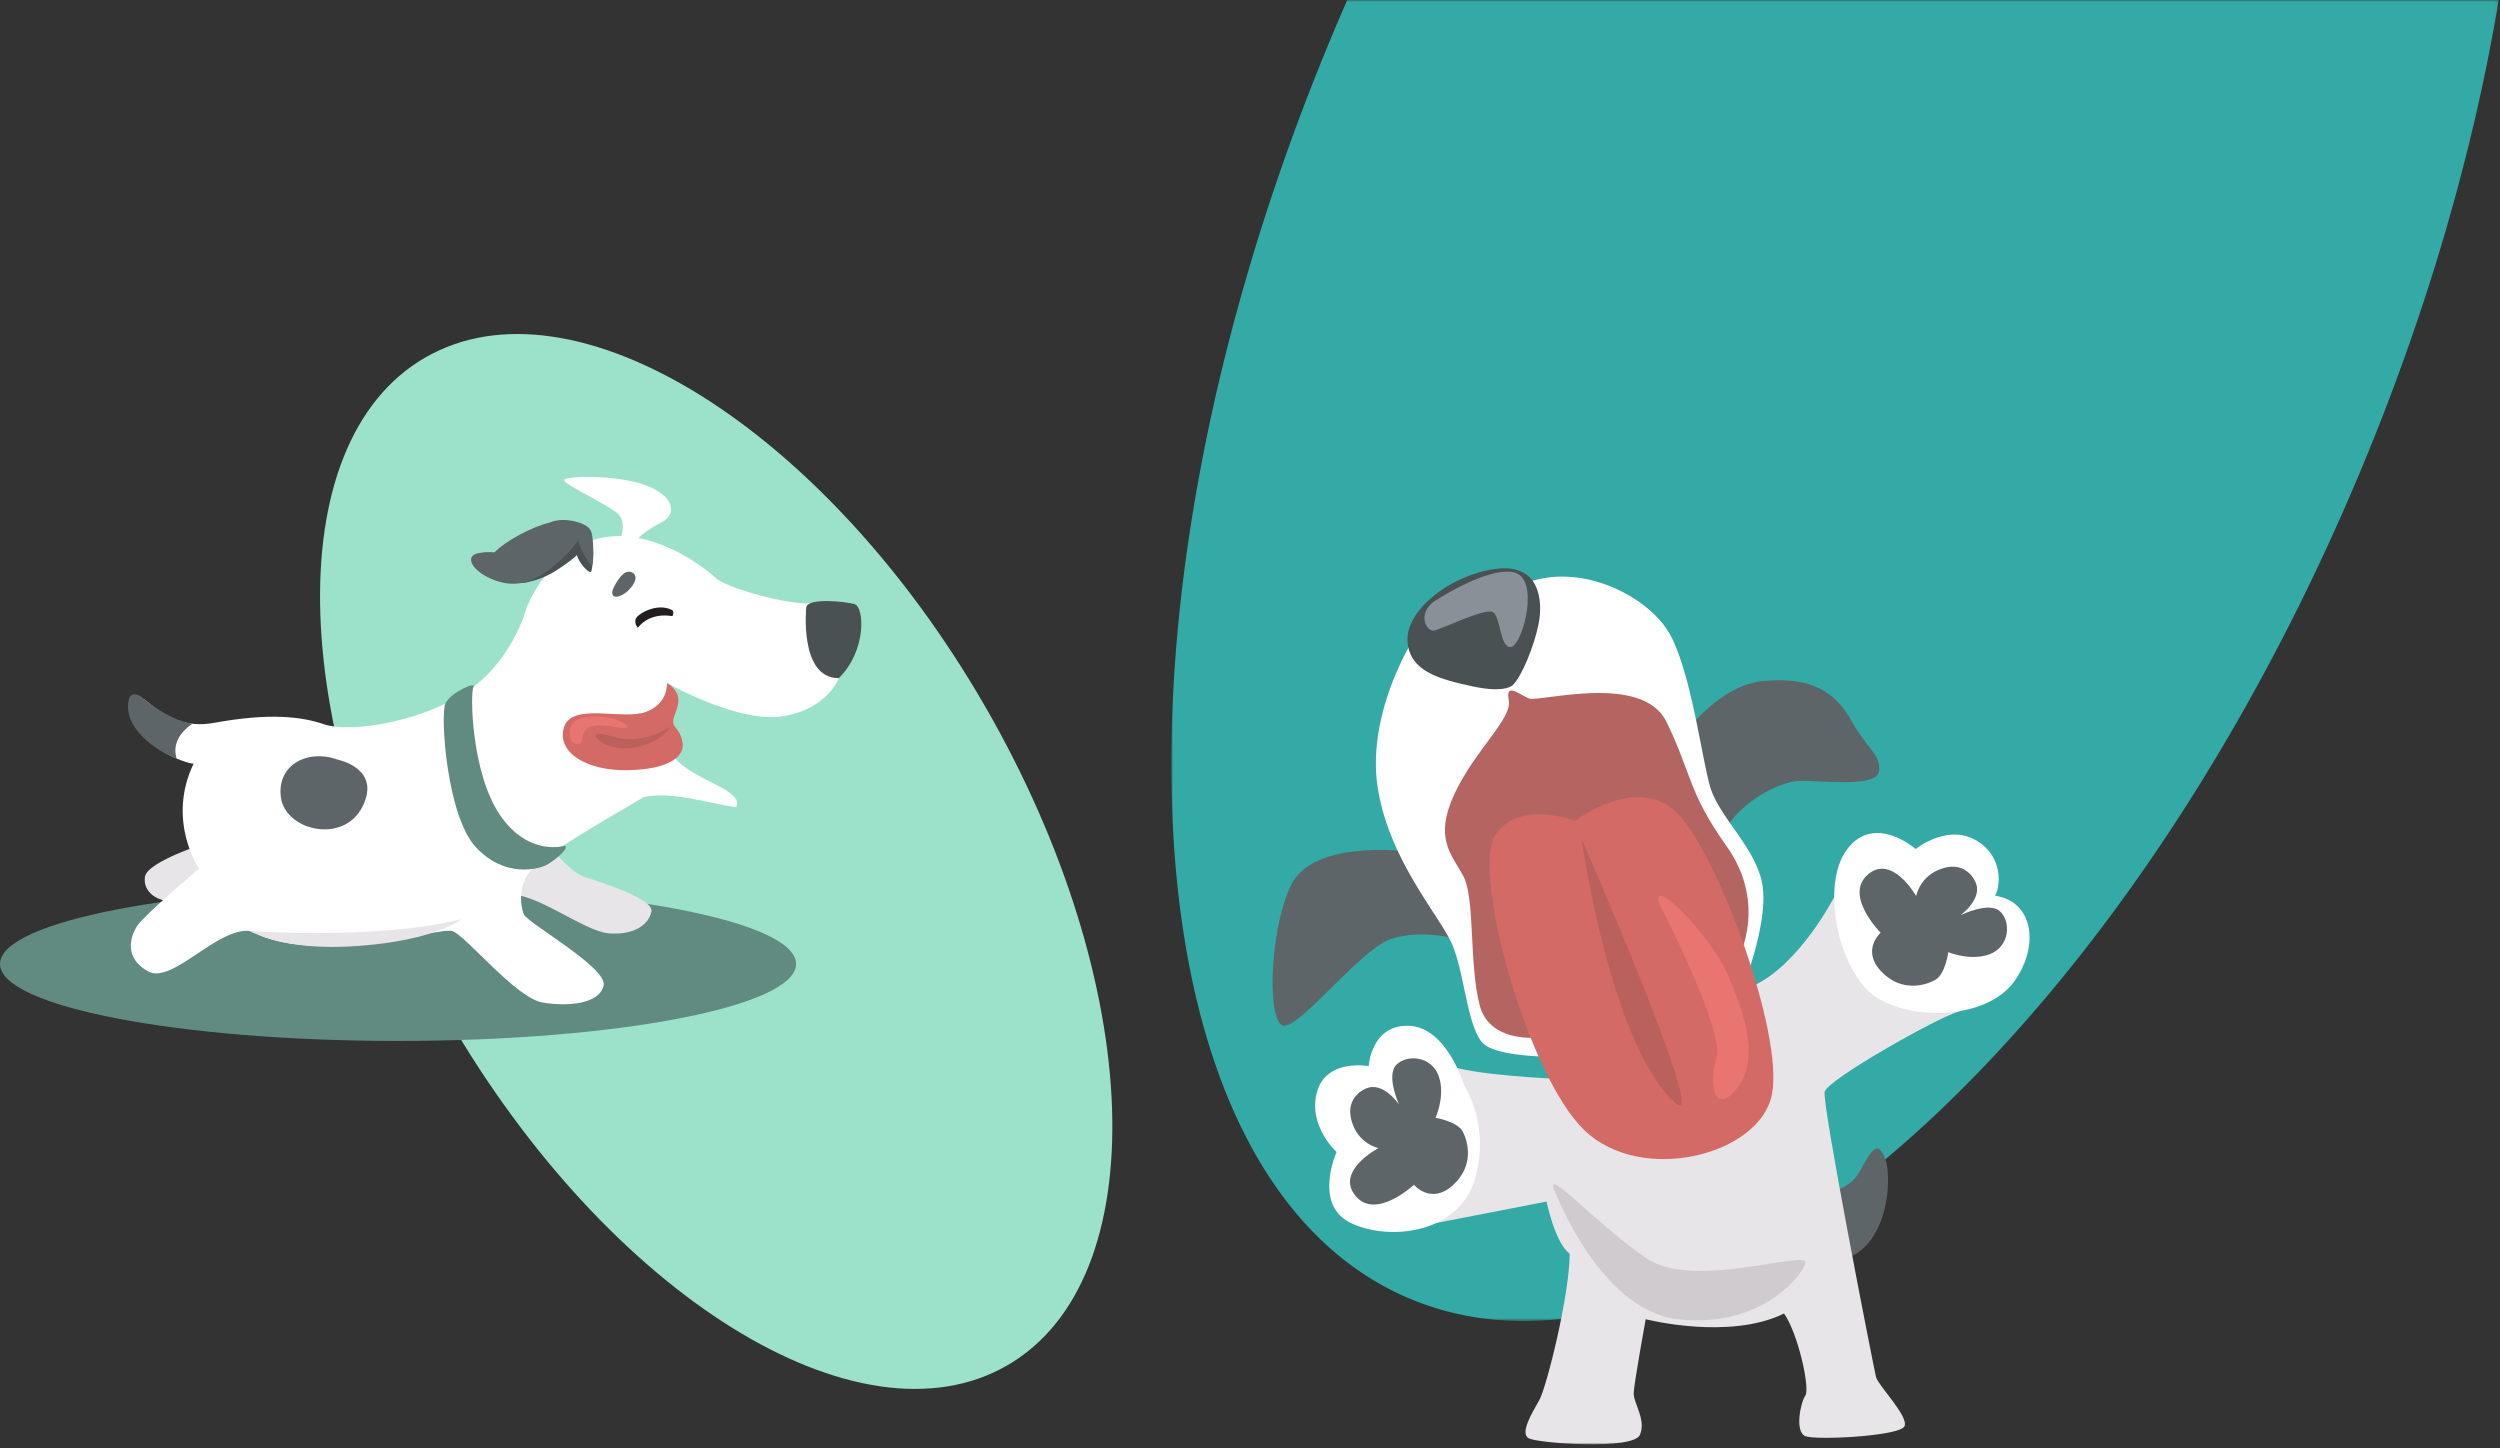 <svg width="644" height="373" viewBox="0 0 644 373" xmlns="http://www.w3.org/2000/svg" xmlns:xlink="http://www.w3.org/1999/xlink">
    <rect x="0" y="0" width="644" height="373" fill="#333333" stroke="none"/>
    <defs>
        <path id="hz50slpnra" d="M0 0h341.94v340.297H0z"/>
        <path id="yd7hssogic" d="M0 0h136.555v141.008H0z"/>
    </defs>
    <g fill="none" fill-rule="evenodd">
        <path d="M253.745 181.934c41.394 71.696 43.944 147.718 5.697 169.8-38.247 22.083-102.81-18.137-144.203-89.834-41.394-71.696-43.945-147.718-5.697-169.8 38.247-22.082 102.809 18.138 144.203 89.834" fill="#9CE2CB"/>
        <path d="M205.075 248.31c0 10.954-45.908 19.835-102.538 19.835C45.907 268.145 0 259.265 0 248.31c0-10.955 45.907-19.836 102.537-19.836 56.63 0 102.538 8.881 102.538 19.836" fill="#618B81"/>
        <path d="M53.777 216.907s-15.752 4.981-16.425 8.886c-.673 3.904 3.232 6.867 8.213 6.328 4.98-.538 13.867-5.79 13.867-5.79l-5.655-9.423zM142.77 219.331s4.241 5.452 8.078 6.665c3.837 1.211 17.57 5.553 16.964 8.784-.606 3.231-4.24 6.16-10.905 5.655-6.665-.505-19.287-11.006-26.254-9.896-6.967 1.111 6.463-13.43 12.117-11.208" fill="#E8E5E8"/>
        <path d="M216.079 174.695s-2.828 7.883-14.34 9.803c-11.51 1.919-29.887-8.534-29.887-8.534s-2.663 13.47 1.98 19.255c4.646 5.785 18.2 8.337 15.777 12.695-6.65-.816-16.277-4.2-23.816-2.585-1.885 1.278-22.63 12.849-27.87 17.637-4.853 4.435-3.837 10.245-3.03 12.493.81 2.25 21.61 13.76 20.6 18.405-1.01 4.645-8.886 5.537-15.751 4.384-6.867-1.152-19.792-17.305-23.225-18.417-3.433-1.113-35.14 9.19-51.901 0-8.685-1.113-20.195 13.832-26.456 10.399-6.261-3.433-4.645-8.886-2.828-11.714 1.818-2.826 15.954-14.742 15.954-14.742s-8.481-12.319-1.413-27.061c-1.413.202-16.965-4.847-16.174-16.358 2.239-5.251 7.087 8.482 21.424 5.856 14.339-2.625 22.619-1.616 28.476.403 5.856 2.02 23.022 0 35.746-7.876 12.722-7.875 16.358-22.333 16.358-22.333s5.856-15.161 19.185-17.855c13.329-2.693 26.657 7.641 29.485 10.334 2.827 2.694 19.139 7.048 24.388 6.51 5.25-.54 7.318 19.3 7.318 19.3" fill="#FFF"/>
        <path d="M207.698 156.405s-1.919 18.296 8.381 18.29c7.27-7.21 6.563-18.373 4.039-19.08-2.524-.706-11.915-1.64-12.42.79" fill="#495152"/>
        <path d="M159.869 138.55s1.615-3.9-.606-6.124c-2.221-2.222-14.002-7.607-13.935-8.753.067-1.144 13.531-1.413 20.868 1.28 7.338 2.692 8.483 7.47 4.174 9.626-4.309 2.155-6.463 4.51-6.463 4.51l-4.038-.538z" fill="#FFF"/>
        <path d="M173.04 158.707s-5.44-1.198-8.734 2.993c0 0-.914-.91-.57-2.198.344-1.29 5.399-4.321 9.286-2.407.675.195.442 1.68.019 1.612" fill="#231F20"/>
        <path d="M157.874 151.837s2.23-5.351 4.716-4.472c2.484.879.31 4.154-1.607 5.464-1.917 1.31-3.808 1.309-3.11-.992" fill="#5D6569"/>
        <path d="M145.538 217.86s-9.364 2.951-16.77-7.953c-7.404-10.906-7.672-31.495-6.798-32.98.874-1.487-5.962 1.413-7.256 4.338-1.294 2.926.322 28.853 7.86 36.96 7.54 8.107 16.157 5.55 17.908 4.741 1.75-.808 6.343-4.42 5.056-5.106" fill="#618B81"/>
        <path d="M49.6 186.442s-5.859 3.393-4.106 8.952c-5.382-1.912-14.403-8.308-12.182-15.713.876-1.548 2.659-.582 3.299 0 .64.582 6.86 5.848 12.989 6.76" fill="#5D6569"/>
        <path d="M171.851 175.965s.404 5.197-5.453 7.419c-5.857 2.222-19.085-2.525-21.104 3.938-2.02 6.462 5.756 11.261 16.358 11.083 10.603-.178 14.945-3.51 14.137-7.347-.808-3.837-2.665-3.433-2.342-5.655.322-2.221 3.554-6.153-1.596-9.438" fill="#D46A65"/>
        <path d="M172.592 187.187s-7.001 5.015-14.877 2.524c-7.876-2.49-3.703 2.512 1.952 3.04 5.655.528 11.818-2.825 12.925-5.564" fill="#BA615C"/>
        <path d="M156.57 186.985s-4.644-.673-5.822 1.076c-1.18 1.751-.27 3.838-2.255 3.603-1.987-.237-2.694-4.679.032-6.16 2.727-1.482 9.054-1.28 12.219.841 3.163 2.12-2.965.747-4.173.64" fill="#E97570"/>
        <path d="M118.839 236.8s-6.361 5.352-26.354 6.866c-19.993 1.515-27.622-3.916-28.59-3.889-.965.027 33.335 2.475 54.944-2.977" fill="#E8E5E8"/>
        <path d="M87.104 195.72s11.194 2.222 6.291 12.028c-4.904 9.806-19.706 6.199-21-2.128-1.296-8.326 6.567-12.86 14.71-9.9" fill="#5D6569"/>
        <path d="M152.472 139.31c-.128-.386-.273-.657-.424-.85-.323-.448-.914-.875-1.66-1.247-.454.713-1.188 1.293-2.259 1.596-2.277.645-4.488 1.507-6.66 2.47.224 1.568-.539 3.137-1.845 4.193-1.9 1.538-3.653 3.316-5.682 4.687.855.215 4.458-.629 7.308-2.046 2.432-1.21 5.978-3.776 7.366-5.118.428 1.95 3.006 4.588 3.536 4.387.554-.209.918-6.268.32-8.073" fill="#495152"/>
        <path d="M152.31 137.024c-.14-.38-.293-.646-.452-.835-.955-1.229-4.018-2.246-6.75-2.246-1.374 0-2.596.26-3.557.672-2.187.55-4.957 1.65-7.753 3.16-2.793 1.508-5.06 3.124-6.438 4.5-.322-.024-.644-.04-.96-.04-.971 0-1.675-.044-2.348.15-1.555.092-2.715.665-2.715 1.756 0 2.81 6.04 6.237 10.687 6.237 2.315 0 4.41-.566 5.932-1.48 1.427-.709 2.999-1.708 4.585-2.996 2.649-2.152 5.015-4.646 6.329-6.625l.102-.024c.319 1.954 2.954 6.54 3.499 6.311.546-.228.5-6.757-.16-8.54" fill="#5D6569"/>
        <g transform="translate(301.733)">
            <mask id="8e4g6b1bcb" fill="#fff">
                <use xlink:href="#hz50slpnra"/>
            </mask>
            <path d="M41.098 9.875C-20.9 158.672-11.712 304.065 61.622 334.62c73.334 30.555 183.04-65.3 245.039-214.096C323.839 79.297 335.54 38.335 341.94 0H45.328a605.384 605.384 0 0 0-4.23 9.875" fill="#33AAA6" mask="url(#8e4g6b1bcb)"/>
        </g>
        <path d="M362.485 219.331s-24.43-3.214-30.034 8.91c-5.602 12.123-6.06 35.618-1.745 35.993 4.317.377 19.471-19.278 27.28-22.217 7.806-2.939 17.91 0 17.91 0l-13.41-22.686zM469.852 307.012s6.182.356 9.337-5.455c3.153-5.81 4.624-7.85 6.46-2.973 1.837 4.877.857 23.002-11.266 25.941-12.124 2.938-4.53-17.513-4.53-17.513" fill="#5D6569"/>
        <g transform="translate(368.845 231.053)">
            <mask id="4qwr0cexod" fill="#fff">
                <use xlink:href="#yd7hssogic"/>
            </mask>
            <path d="M1.178 83.977 29.55 78.47s2.159 10.653 5.948 13.409c0 10.654-5.948 34.35-7.785 37.656-1.837 3.307-5.142 8.634-2.754 9.92 2.387 1.286 27.002 3.123 28.656-.918 1.653-4.042-1.746-8.083-1.608-10.839.138-2.755 3.076-18.919 3.076-18.919s21.493 5.511 35.636-1.47c3.567 4.96 6.764 19.287 5.495 21.124-1.27 1.837-2.772 9.369 0 10.471 2.77 1.102 24.447 0 25.549-2.572 1.102-2.572-6.797-10.47-7.348-12.675-.55-2.204-13.96-70.353-13.225-73.475.735-3.123 29.277-19.272 34.812-20.776C141.538 27.902 103.648 0 103.648 0S94.76 17.412 82.822 22.867c-11.94 5.457-50.148 24.008-50.148 24.008s-23.35-.918-29.31-3.858c-5.96-2.939-2.186 40.96-2.186 40.96" fill="#E8E5E8" mask="url(#4qwr0cexod)"/>
        </g>
        <path d="M400.05 305.665s11.572 31.78 32.146 34.167c20.573 2.388 31.379-10.287 32.865-14.329 1.486-4.04-28.456 6.981-40.764-1.284-12.306-8.267-24.798-22.228-24.246-18.554" fill="#CFCBCF"/>
        <path d="M433.217 189.941s9.115-13.41 21.039-14.512c11.922-1.103 18.168 2.388 22.577 10.103 4.408 7.715 7.899 9.185 7.164 13.226-.735 4.04-13.226 2.388-20.022 2.388-6.797 0-18.002 7.585-19.656 13.436-1.653 5.851-11.102-24.64-11.102-24.64" fill="#5D6569"/>
        <path d="M363.496 165.694s-11.39 18.368-8.634 36.922c2.755 18.552 15.798 33.064 19.105 40.411 3.305 7.348 4.04 22.227 8.265 25.902 4.225 3.672 20.023 3.305 20.023 3.305l47.024-18.736s6.613-16.901 4.593-26.268c-2.021-9.369-11.206-16.9-13.41-24.798-2.205-7.899-4.775-28.534-10.103-38.698-5.327-10.164-24.614-20.267-39.861-12.369a1518.776 1518.776 0 0 0-27.002 14.329" fill="#FFF"/>
        <path d="M398.214 267.09s-14.33 2.573-17.083-8.265c-2.757-10.837-1.102-27.532-4.225-33.238-3.123-5.704-7.532-9.745-2.205-21.135 5.328-11.39 14.879-19.286 13.96-24.064-.918-4.775 2.664-1.469 5.235-.458 2.572 1.01 29.116-6.706 35.36 5.97 6.247 12.673 5.696 18.368 15.43 31.962 9.737 13.593 4.96 27.254 1.103 32.547-3.858 5.293-47.575 16.682-47.575 16.682" fill="#B46561"/>
        <path d="M405.744 211.432s-15.062-5.695-20.757 4.041c-5.694 9.735 8.451 61.537 23.145 75.68 14.695 14.145 45.187 6.43 48.31-9.184 3.123-15.614-13.776-61.356-24.063-72.192-10.287-10.836-26.635 1.655-26.635 1.655" fill="#D46A65"/>
        <path d="M407.397 216.024s7.532 53.821 24.431 68.333c8.45 6.796-24.43-68.333-24.43-68.333" fill="#BA615D"/>
        <path d="M427.482 232.925s16.776 32.329 14.694 39.432c-2.082 7.102-.49 15.429 5.389 7.837 5.878-7.592 1.714-19.471-2.572-29.268-4.285-9.796-20.083-26.084-17.511-18.001" fill="#E97570"/>
        <path d="M389.64 176.523s-1.958 2.104-10.286.29c-8.326-1.812-16.287-3.77-16.776-11.609-.49-7.838 10.654-16.9 22.409-18.615 11.757-1.713 12.492 8.205 11.39 13.961-1.103 5.756-4.41 13.822-6.736 15.973" fill="#495152"/>
        <path d="M369.252 155.04s13.41-8.94 20.512-7.655c7.102 1.286 2.57 18.37-.368 19.227-2.94.857-2.816-7.47-4.715-8.878-1.898-1.409-13.715 4.592-15.43 4.714-1.714.123-4.224-4.04 0-7.409" fill="#899097"/>
        <path d="M377.09 279.398s-4.394-14.787-14.137-15.155c-9.743-.367-10.387 10.38-10.387 10.38s-10.93-2.022-13.317 6.703c-2.389 8.726 5.05 15.431 5.05 15.431s-6.024 13.408 3.463 18.184c9.488 4.777 27.767 3.123 32.082-10.929 4.317-14.052-2.755-24.614-2.755-24.614M493.487 218.72s-10.532-9.309-17.634 0c-7.103 9.306-2.204 32.056 7.592 38.254 9.797 6.197 28.41 5.342 35.268-3.966 6.858-9.308 5.021-20.892-4.776-22.263 1.837-3.454 1.47-11.292-5.756-14.72-7.224-3.43-14.694 2.694-14.694 2.694" fill="#FFF"/>
        <path d="M351.877 280.409s-5.373 1.975-3.765 8.128c1.606 6.153 6.979 7.21 6.979 7.21s-11.243 5.917-5.877 12.353c5.219 6.26 15.017-2.893 15.017-2.893s4.332 5.204 9.98.153c5.649-5.052 3.95-11.328 2.57-13.9-1.376-2.572-6.994-3.52-6.994-3.52s2.618-5.694.826-10.747c-1.79-5.051-7.99-5.693-10.837-2.984-2.848 2.709.597 10.287.597 10.287s-4.087-6.062-8.496-4.087M508.842 227.137s-2.143-5.309-8.243-3.507c-6.1 1.803-6.984 7.206-6.984 7.206s-6.272-11.05-12.534-5.482c-6.093 5.415 3.368 14.916 3.368 14.916s-5.065 4.495.163 9.981c5.23 5.485 11.448 3.588 13.975 2.13 2.528-1.46 3.297-7.105 3.297-7.105s5.774 2.435 10.766.485c4.991-1.95 5.438-8.167 2.64-10.926-2.798-2.76-10.262.922-10.262.922s5.928-4.277 3.814-8.62" fill="#5D6569"/>
    </g>
</svg>
